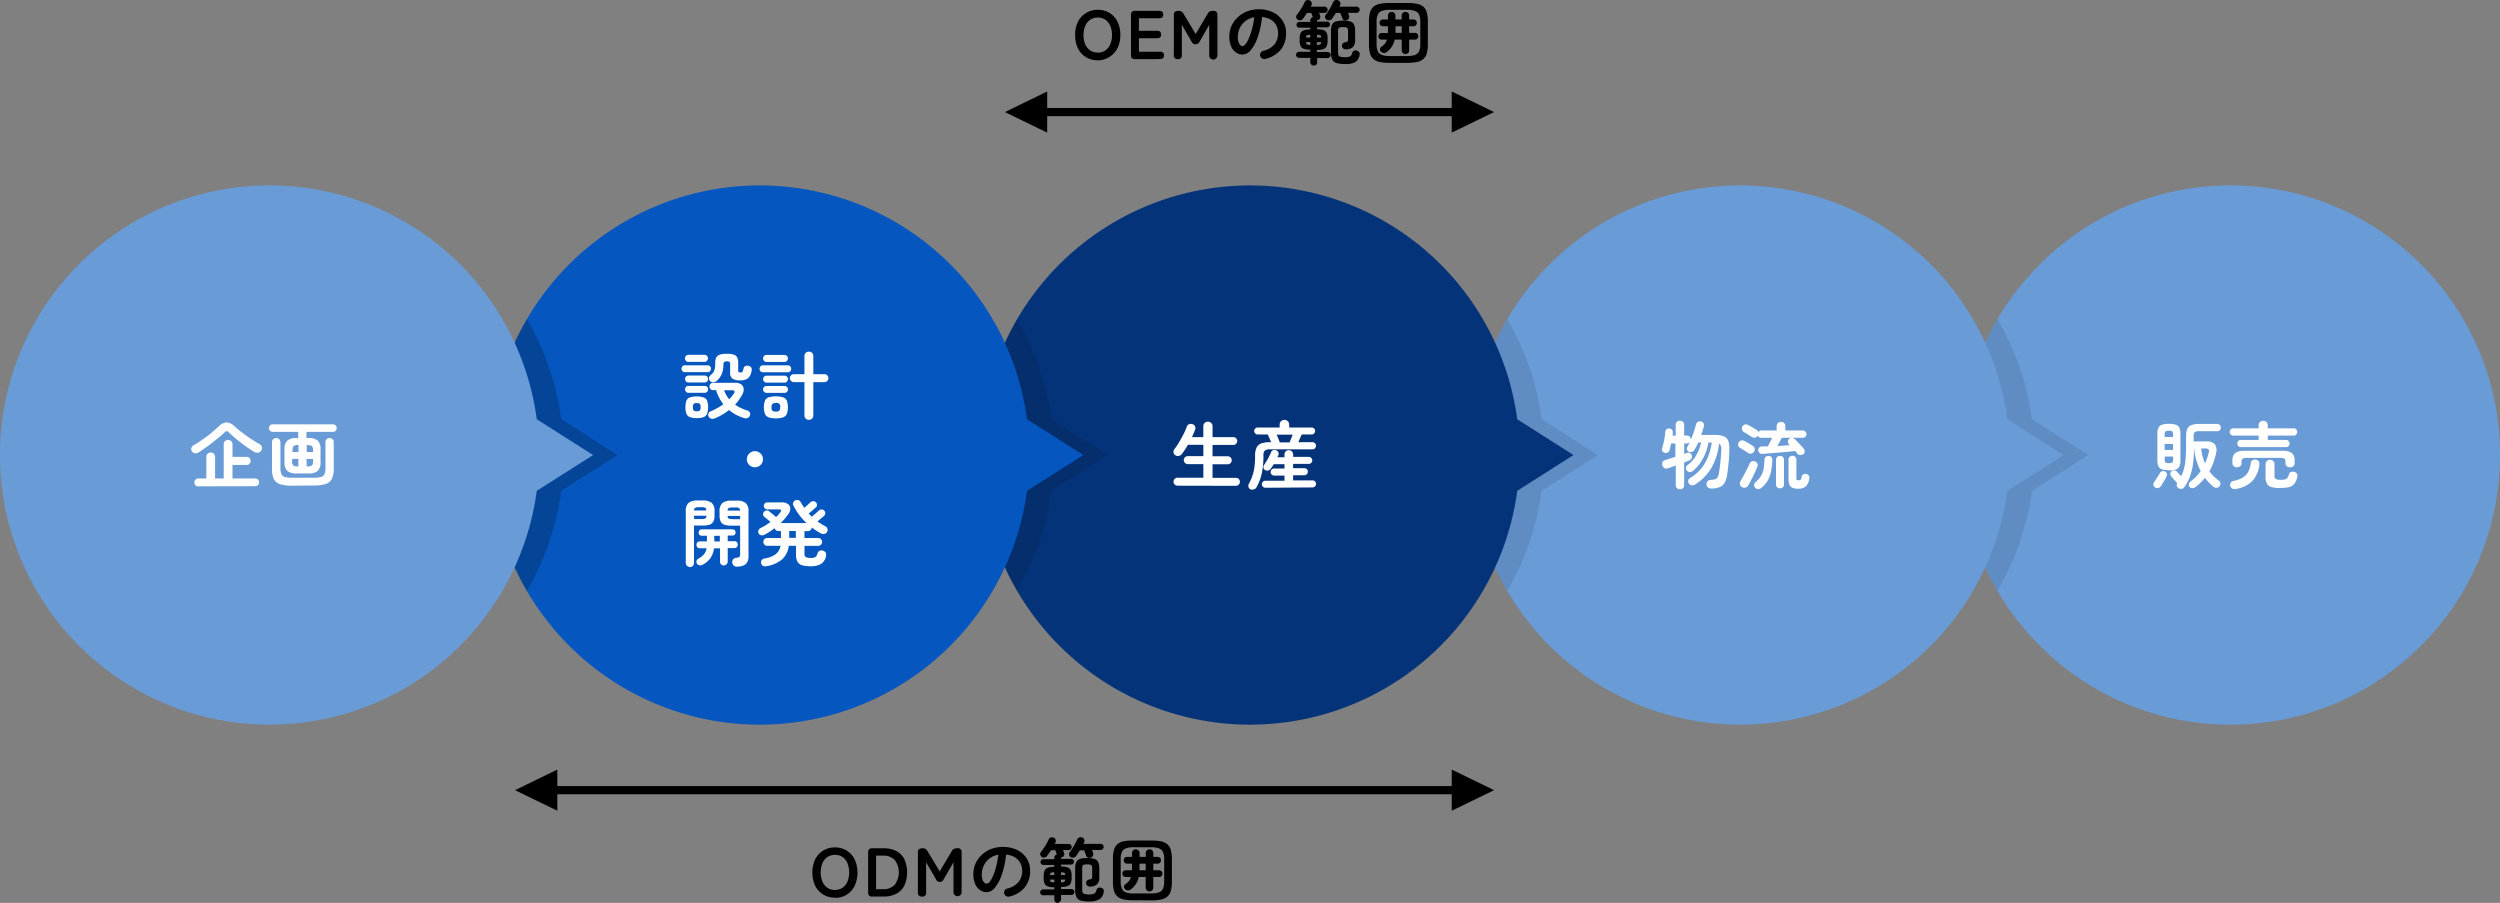 <svg xmlns="http://www.w3.org/2000/svg" viewBox="0 0 580 209.47">
  <rect x="0" y="0" width="580" height="209.47" fill="#808080" stroke="none"/>
  <defs>
    <style>
      .cls-1 {
        isolation: isolate;
      }

      .cls-2 {
        fill: #699bd7;
      }

      .cls-3 {
        opacity: 0.1;
      }

      .cls-3, .cls-7 {
        mix-blend-mode: multiply;
      }

      .cls-4 {
        fill: #fff;
      }

      .cls-5 {
        fill: #053379;
      }

      .cls-6 {
        fill: #0556be;
      }

      .cls-7 {
        opacity: 0.2;
      }

      .cls-8 {
        fill: none;
        stroke: #000;
        stroke-width: 1.9px;
      }
    </style>
  </defs>
  <g class="cls-1">
    <g id="レイヤー_2" data-name="レイヤー 2">
      <g id="文字">
        <circle class="cls-2" cx="517.45" cy="105.57" r="62.55"/>
        <g class="cls-3">
          <path d="M484.47,105.57l-13.07-8.3a62.35,62.35,0,0,0-8-23.21,62.46,62.46,0,0,0,0,63,62.35,62.35,0,0,0,8-23.21Z"/>
        </g>
        <path class="cls-2" d="M478.79,105.57l-13.08-8.3a62.55,62.55,0,1,0,0,16.6Z"/>
        <g class="cls-3">
          <path d="M370.75,105.57l-13.08-8.3a62.17,62.17,0,0,0-8-23.21,62.53,62.53,0,0,0,0,63,62.17,62.17,0,0,0,8-23.21Z"/>
        </g>
        <g>
          <path class="cls-4" d="M500,113.09a.85.85,0,0,1-.27-1.21c.13-.18.29-.4.46-.66l.5-.78c.16-.26.29-.49.4-.68a.77.77,0,0,1,.53-.44.94.94,0,0,1,.66.06.8.8,0,0,1,.35,1.14c-.11.24-.25.5-.4.78s-.32.56-.49.83-.31.49-.43.67a1,1,0,0,1-.6.42A.87.87,0,0,1,500,113.09Zm3.19-4a4.8,4.8,0,0,1-1.64-.22,1.38,1.38,0,0,1-.81-.74,3.58,3.58,0,0,1-.23-1.4V100.7a3.62,3.62,0,0,1,.23-1.42,1.31,1.31,0,0,1,.81-.73,4.8,4.8,0,0,1,1.64-.22,4.72,4.72,0,0,1,1.64.22,1.32,1.32,0,0,1,.8.73,3.45,3.45,0,0,1,.23,1.42v6.07a3.4,3.4,0,0,1-.23,1.4,1.39,1.39,0,0,1-.8.74A4.72,4.72,0,0,1,503.21,109.13Zm-1-7.7h1.95v-.6a1,1,0,0,0-.17-.69,1.34,1.34,0,0,0-.8-.16,1.38,1.38,0,0,0-.8.16,1,1,0,0,0-.18.69Zm0,3h1.95V103h-1.95Zm1,3.06a1.26,1.26,0,0,0,.8-.16,1,1,0,0,0,.17-.69v-.69h-1.95v.69a1,1,0,0,0,.18.69A1.3,1.3,0,0,0,503.21,107.46Zm2.13,5.73a.72.72,0,0,1-.31-.52,1,1,0,0,1,.09-.6c-.22-.22-.45-.48-.72-.78s-.48-.57-.66-.8a.86.86,0,0,1-.19-.66.72.72,0,0,1,.35-.55.87.87,0,0,1,.62-.16.89.89,0,0,1,.58.33c.13.15.27.32.44.5s.35.37.53.54a10.59,10.59,0,0,0,.89-3,30.25,30.25,0,0,0,.23-4v-2.33a4.07,4.07,0,0,1,.28-1.64,1.73,1.73,0,0,1,.94-.88,4.76,4.76,0,0,1,1.78-.27h4.23a.77.77,0,0,1,.61.26.9.9,0,0,1,0,1.18.79.79,0,0,1-.61.24h-4.23a1.5,1.5,0,0,0-1,.23,1.19,1.19,0,0,0-.25.88v1.26h2.86a2.59,2.59,0,0,1,2.07.66,2.55,2.55,0,0,1,.26,2.12,14.44,14.44,0,0,1-1.53,4.17,9.53,9.53,0,0,0,1,1.14,12.14,12.14,0,0,0,1.19,1,.82.82,0,0,1,.36.58,1,1,0,0,1-.17.69.85.85,0,0,1-.66.39.93.93,0,0,1-.75-.22,10.94,10.94,0,0,1-2-2.09,12.25,12.25,0,0,1-2.21,2.16,1.12,1.12,0,0,1-.73.25A.87.87,0,0,1,508,113a.84.84,0,0,1-.19-.67.92.92,0,0,1,.38-.62,11.43,11.43,0,0,0,1.29-1.11,10.17,10.17,0,0,0,1.07-1.29,14.79,14.79,0,0,1-1.51-5.2H509a26.17,26.17,0,0,1-.25,3.68,13.44,13.44,0,0,1-.71,2.86,9.91,9.91,0,0,1-1.32,2.4.84.84,0,0,1-.62.38A1,1,0,0,1,505.34,113.19Zm6.24-5.66a14.52,14.52,0,0,0,.85-2.48,1,1,0,0,0,0-.77,1.1,1.1,0,0,0-.82-.22h-.92A11.87,11.87,0,0,0,511.58,107.53Z"/>
          <path class="cls-4" d="M519.87,103.74a.76.76,0,0,1-.59-.26.83.83,0,0,1-.22-.57.87.87,0,0,1,.22-.6.75.75,0,0,1,.59-.25H524v-1h-5.86a.79.79,0,0,1-.61-.26.85.85,0,0,1,0-1.18.81.81,0,0,1,.61-.24H524v-.68a1,1,0,0,1,.32-.79,1.05,1.05,0,0,1,.74-.28,1.08,1.08,0,0,1,.75.28,1,1,0,0,1,.32.79v.68h6a.79.79,0,0,1,.61.24.9.9,0,0,1,0,1.18.77.77,0,0,1-.61.26h-6v1h4.21a.79.79,0,0,1,.62.25.84.84,0,0,1,.23.6.8.8,0,0,1-.23.57.79.79,0,0,1-.62.26Zm-1.12,9.69a1.35,1.35,0,0,1-.83-.08.83.83,0,0,1-.48-.55,1,1,0,0,1,.07-.78.87.87,0,0,1,.61-.43,6.86,6.86,0,0,0,2.16-.77,3.43,3.43,0,0,0,1.29-1.33,5.7,5.7,0,0,0,.6-2.06.83.83,0,0,1,.38-.64,1.11,1.11,0,0,1,.74-.16,1,1,0,0,1,.71.37.93.93,0,0,1,.18.73,6.66,6.66,0,0,1-1.63,3.85A6.76,6.76,0,0,1,518.75,113.43Zm.24-5a1.14,1.14,0,0,1-.76-.27.9.9,0,0,1-.31-.74v-.52a2.16,2.16,0,0,1,.65-1.79,3.52,3.52,0,0,1,2.19-.52h8.75a3.55,3.55,0,0,1,2.21.52,2.22,2.22,0,0,1,.63,1.79v.52a.92.92,0,0,1-.3.74,1.19,1.19,0,0,1-1.51,0,.9.9,0,0,1-.31-.74v-.27a1,1,0,0,0-.22-.73,1.35,1.35,0,0,0-.82-.19h-8.06a1.5,1.5,0,0,0-.84.18.9.9,0,0,0-.25.74v.27a.92.92,0,0,1-.3.74A1.1,1.1,0,0,1,519,108.4Zm10.12,4.79A7.34,7.34,0,0,1,527,113a1.67,1.67,0,0,1-1.07-.8,3.31,3.31,0,0,1-.32-1.59v-2.89a1,1,0,0,1,.31-.76,1,1,0,0,1,.73-.29,1,1,0,0,1,.74.29,1,1,0,0,1,.29.76v2.64a.83.83,0,0,0,.3.76,2.76,2.76,0,0,0,1.29.19,3.22,3.22,0,0,0,.91-.1,1,1,0,0,0,.52-.38,2.81,2.81,0,0,0,.35-.79.79.79,0,0,1,.55-.57,1.28,1.28,0,0,1,.84.06.88.88,0,0,1,.51.47,1.12,1.12,0,0,1,0,.75,3.71,3.71,0,0,1-.69,1.52,2.35,2.35,0,0,1-1.22.75A7.79,7.79,0,0,1,529.11,113.19Z"/>
        </g>
        <path class="cls-5" d="M365.06,105.57,352,97.27a62.55,62.55,0,1,0,0,16.6Z"/>
        <g class="cls-3">
          <path d="M257,105.57l-13.08-8.3a62,62,0,0,0-8-23.21,62.53,62.53,0,0,0,0,63,62,62,0,0,0,8-23.21Z"/>
        </g>
        <g>
          <path class="cls-4" d="M389.74,113.5a1,1,0,0,1-.68-.26.88.88,0,0,1-.28-.69V108l-1,.36-.76.27a1,1,0,0,1-.81,0,1,1,0,0,1-.52-.62,1.15,1.15,0,0,1,0-.8.93.93,0,0,1,.63-.48l1.09-.34,1.28-.42v-3.08h-1c-.05.26-.1.52-.15.76s-.12.47-.17.69a1,1,0,0,1-.4.61,1,1,0,0,1-.69.12.91.91,0,0,1-.57-.36.7.7,0,0,1-.1-.66c.16-.55.31-1.17.46-1.87a17.26,17.26,0,0,0,.28-2,.8.8,0,0,1,.3-.6,1,1,0,0,1,.65-.17.83.83,0,0,1,.59.28.86.86,0,0,1,.19.66q0,.16,0,.36c0,.12,0,.25-.06.37h.74V98.61a.92.92,0,0,1,1-1,.9.9,0,0,1,.68.26.92.92,0,0,1,.28.71v2.46h.64a.86.86,0,0,1,.65.26.93.93,0,0,1,.24.64v.09c.26-.58.5-1.18.71-1.81s.39-1.22.53-1.78a.85.85,0,0,1,.44-.58,1.08,1.08,0,0,1,.73-.08.79.79,0,0,1,.55.38,1,1,0,0,1,.1.69c-.08.33-.18.66-.28,1l-.35,1.06h3.19a5.51,5.51,0,0,1,2,.29,1.83,1.83,0,0,1,1.05,1,4.36,4.36,0,0,1,.29,1.93q0,1.61-.18,3.21c-.09,1.07-.2,2-.33,2.78a5.47,5.47,0,0,1-.59,1.89,2.36,2.36,0,0,1-1.13,1,5.37,5.37,0,0,1-1.88.33,1.34,1.34,0,0,1-.8-.2.93.93,0,0,1-.38-.7,1,1,0,0,1,.21-.76,1,1,0,0,1,.73-.34,5.18,5.18,0,0,0,1.1-.18.93.93,0,0,0,.53-.44,3.35,3.35,0,0,0,.29-.91c.06-.3.11-.67.17-1.11s.11-.92.17-1.44.11-1,.15-1.55.06-1,.07-1.46a1.48,1.48,0,0,0-.51-1.35,14.23,14.23,0,0,1-1.83,5.73,11.64,11.64,0,0,1-3.74,3.78,1.16,1.16,0,0,1-.81.18.88.88,0,0,1-.66-.44.9.9,0,0,1,.34-1.27q4.15-2.46,5-8.21h-.78a11.8,11.8,0,0,1-1.27,3.72,10,10,0,0,1-2.37,2.92,1,1,0,0,1-.72.22,1,1,0,0,1-.66-.35.86.86,0,0,1-.19-.67.89.89,0,0,1,.34-.59,7.24,7.24,0,0,0,2.06-2.33,10.24,10.24,0,0,0,1.12-2.92h-.68q-.19.47-.42.9c-.15.28-.3.55-.46.81a1,1,0,0,1-.56.45.9.9,0,0,1-.72,0,.86.86,0,0,1-.43-.52.75.75,0,0,1,.08-.65l.27-.49a3.58,3.58,0,0,0,.25-.52.83.83,0,0,1-.27.17.74.74,0,0,1-.34.07h-.64v2.42l.61-.22a.83.83,0,0,1,1.12.49,1,1,0,0,1,0,.69.9.9,0,0,1-.51.52l-.55.23-.69.28v5.27a.88.88,0,0,1-.28.69A.94.94,0,0,1,389.74,113.5Z"/>
          <path class="cls-4" d="M405.54,105.08l-.55-.36c-.23-.16-.48-.31-.72-.46l-.59-.35a.81.81,0,0,1-.4-.56.9.9,0,0,1,.1-.7.86.86,0,0,1,.57-.45,1.08,1.08,0,0,1,.74.09l.64.35.74.44c.25.14.44.27.59.37a.93.93,0,0,1,.42.62,1,1,0,0,1-.17.76,1,1,0,0,1-.62.41A.94.94,0,0,1,405.54,105.08ZM404.13,113a.87.87,0,0,1-.48-.66,1.21,1.21,0,0,1,.17-.78c.23-.37.47-.79.73-1.27s.51-1,.76-1.45.44-.93.6-1.31a.88.88,0,0,1,.5-.48,1,1,0,0,1,.74,0,.9.9,0,0,1,.53,1.28c-.15.39-.35.86-.6,1.39s-.5,1.06-.77,1.57-.5,1-.7,1.32a1.06,1.06,0,0,1-.64.51A1,1,0,0,1,404.13,113Zm14.14-7.63a.91.91,0,0,1-.68.2.84.84,0,0,1-.63-.34l-.22-.29-.25-.3-1.73.17-2.12.19-2.09.17-1.63.13a1,1,0,0,1-.72-.22.87.87,0,0,1-.28-.65.74.74,0,0,1,.23-.6,1,1,0,0,1,.67-.26c.18,0,.38,0,.61,0l.73,0c.13-.29.28-.63.48-1s.36-.73.51-1h-2.57a.81.81,0,0,1-.48-.15.87.87,0,0,1-.32-.39l0,.1a1,1,0,0,1-.63.4,1,1,0,0,1-.75-.15q-.18-.14-.54-.36l-.72-.46-.59-.35a.85.85,0,0,1-.41-.56,1,1,0,0,1,.09-.7.92.92,0,0,1,.58-.46,1,1,0,0,1,.73.09l.64.35c.25.14.5.28.74.43l.59.37a1.05,1.05,0,0,1,.41.53.8.8,0,0,1,.71-.39h3.55v-1a1,1,0,0,1,.29-.73,1,1,0,0,1,.72-.27,1,1,0,0,1,.71.27,1,1,0,0,1,.29.73v1h4.06a.83.83,0,0,1,.6.26.79.79,0,0,1,.25.59.79.79,0,0,1-.25.6.82.82,0,0,1-.6.25h-4.88c-.11.25-.27.55-.46.91l-.57,1,1.51-.1,1.38-.11-.11-.1-.08-.1a.85.85,0,0,1,0-1.22.93.93,0,0,1,.66-.26,1,1,0,0,1,.68.27c.2.2.44.43.7.7s.52.55.77.83a8.16,8.16,0,0,1,.62.72.94.94,0,0,1-.17,1.36Zm-9.64,7.83a1.07,1.07,0,0,1-.74.28.89.89,0,0,1-.7-.33.86.86,0,0,1-.23-.67.83.83,0,0,1,.31-.62,5.63,5.63,0,0,0,1.28-1.44,5.13,5.13,0,0,0,.61-1.67,14,14,0,0,0,.19-2.09.88.88,0,0,1,.28-.66,1,1,0,0,1,.65-.24.92.92,0,0,1,.66.25.88.88,0,0,1,.24.68,15.68,15.68,0,0,1-.29,2.66,7.09,7.09,0,0,1-.77,2.13A6.13,6.13,0,0,1,408.63,113.17Zm4.34.11a1,1,0,0,1-.66-.25.87.87,0,0,1-.28-.67v-5.71a.85.85,0,0,1,.28-.67,1,1,0,0,1,.66-.25.88.88,0,0,1,.65.25.84.84,0,0,1,.26.67v5.71a.85.85,0,0,1-.26.67A.92.92,0,0,1,413,113.28Zm4.35.08a4.06,4.06,0,0,1-1.38-.19,1.28,1.28,0,0,1-.76-.68,3.4,3.4,0,0,1-.24-1.42v-4.46a.87.87,0,0,1,.26-.66.93.93,0,0,1,.64-.24.92.92,0,0,1,.65.24.84.84,0,0,1,.27.66v4.27c0,.22,0,.35.13.42a.8.8,0,0,0,.45.09.52.52,0,0,0,.44-.17,2.1,2.1,0,0,0,.22-.7.72.72,0,0,1,.4-.52.87.87,0,0,1,.65-.07.92.92,0,0,1,.55.32.8.8,0,0,1,.15.65,3.07,3.07,0,0,1-.77,1.89A2.29,2.29,0,0,1,417.32,113.36Z"/>
        </g>
        <g>
          <path class="cls-4" d="M273.18,112.68a.88.88,0,0,1-.65-.28.91.91,0,0,1-.27-.65.9.9,0,0,1,.27-.66.94.94,0,0,1,.65-.26h6v-3.15h-3.61a.91.91,0,0,1-.65-.27.92.92,0,0,1,0-1.32.94.94,0,0,1,.65-.26h3.61V103.2h-3.59c-.22.38-.44.75-.68,1.11s-.47.68-.7,1a1.27,1.27,0,0,1-.71.46,1,1,0,0,1-.83-.16.84.84,0,0,1-.41-.63.91.91,0,0,1,.17-.73,15.48,15.48,0,0,0,1.06-1.56q.56-.92,1.05-1.89a15.82,15.82,0,0,0,.78-1.77,1,1,0,0,1,.55-.62,1.25,1.25,0,0,1,.81,0,.91.91,0,0,1,.57.5,1,1,0,0,1,0,.81c-.21.55-.45,1.11-.72,1.69h2.64v-2.5a1,1,0,0,1,.31-.78,1,1,0,0,1,.76-.29,1.06,1.06,0,0,1,.76.29,1,1,0,0,1,.31.78v2.5h4.81a.85.85,0,0,1,.65.26.89.89,0,0,1,0,1.28.83.83,0,0,1-.65.28h-4.81v2.63h3.52a.93.93,0,0,1,.66.26.93.93,0,0,1-.66,1.59h-3.52v3.15h5.42a.89.89,0,0,1,.92.92.94.94,0,0,1-.26.65.87.87,0,0,1-.66.28Z"/>
          <path class="cls-4" d="M290.08,113.51a.86.86,0,0,1-.44-.56,1,1,0,0,1,.08-.69,11.41,11.41,0,0,0,.85-1.91,10.58,10.58,0,0,0,.47-2.08,22,22,0,0,0,.14-2.59,4.13,4.13,0,0,1,.33-1.8,1.91,1.91,0,0,1,1.08-1,6,6,0,0,1,2.06-.29h.26c-.13-.29-.27-.62-.43-1l-.36-.79h-2.34a.76.76,0,0,1-.56-.24.78.78,0,0,1-.24-.58.75.75,0,0,1,.24-.57.79.79,0,0,1,.56-.23h5.1v-.66a1.06,1.06,0,0,1,.32-.8,1.15,1.15,0,0,1,1.57,0,1.06,1.06,0,0,1,.32.8v.66h5.2a.82.82,0,0,1,.58.23.75.75,0,0,1,.24.57.82.82,0,0,1-.82.82H302l-.36.79c-.16.35-.3.68-.42,1h3.28a.8.8,0,0,1,.58.24.82.82,0,0,1,.23.58.86.86,0,0,1-.23.59.8.8,0,0,1-.58.24h-9.83a2,2,0,0,0-1.21.28,1.41,1.41,0,0,0-.34,1.12,20,20,0,0,1-.37,4.09,11.58,11.58,0,0,1-1.26,3.35.9.9,0,0,1-.61.45A1,1,0,0,1,290.08,113.51Zm3.48-.35a.82.82,0,0,1-.57-1.4.85.85,0,0,1,.57-.23H298v-1.19H295.6a.82.82,0,0,1-.57-.25.81.81,0,0,1,0-1.15.81.81,0,0,1,.57-.24H298v-1h-2.49l-.37.58c-.12.18-.23.34-.33.47a1,1,0,0,1-.62.41.91.91,0,0,1-.72-.13.72.72,0,0,1-.36-.57.91.91,0,0,1,.19-.66,9.43,9.43,0,0,0,.57-.87c.21-.35.4-.7.58-1.06s.32-.67.43-.94a.79.79,0,0,1,.49-.49,1,1,0,0,1,1.21.49.89.89,0,0,1,0,.68l-.11.23-.11.24H298v-.62a1,1,0,0,1,.29-.74,1,1,0,0,1,.72-.27,1,1,0,0,1,1,1V106h3.62a.82.82,0,0,1,.82.82.76.76,0,0,1-.24.56.78.78,0,0,1-.58.24H300v1h2.6a.81.81,0,0,1,.58,1.39.79.79,0,0,1-.58.25H300v1.19h4.51a.83.83,0,0,1,.58.23.83.83,0,0,1,0,1.15.77.77,0,0,1-.58.25Zm3.35-10.53h2.28c.07-.18.17-.44.31-.78s.28-.67.4-1h-3.7c.12.31.26.64.41,1S296.86,102.45,296.91,102.63Z"/>
        </g>
        <path class="cls-6" d="M251.33,105.57l-13.07-8.3a62.55,62.55,0,1,0,0,16.6Z"/>
        <g class="cls-7">
          <path d="M143.29,105.57l-13.07-8.3a62.17,62.17,0,0,0-8-23.21,62.53,62.53,0,0,0,0,63,62.17,62.17,0,0,0,8-23.21Z"/>
        </g>
        <g>
          <path class="cls-4" d="M158.91,86.34a.74.74,0,0,1-.58-.23.81.81,0,0,1-.21-.56.84.84,0,0,1,.21-.57.74.74,0,0,1,.58-.23h5.25a.75.75,0,0,1,.57.23.84.84,0,0,1,.21.57.81.81,0,0,1-.21.56.75.75,0,0,1-.57.23Zm.81,2.39a.75.75,0,0,1-.58-.23.9.9,0,0,1,0-1.13.73.73,0,0,1,.58-.24h3.76a.73.73,0,0,1,.58.24.84.84,0,0,1,0,1.13.75.75,0,0,1-.58.23Zm0,2.4a.73.73,0,0,1-.58-.24.85.85,0,0,1-.2-.56.87.87,0,0,1,.2-.56.73.73,0,0,1,.58-.24h3.76a.73.73,0,0,1,.58.24.79.79,0,0,1,.22.56.78.78,0,0,1-.22.56.73.73,0,0,1-.58.24Zm0-7.17a.75.75,0,0,1-.59-.25.89.89,0,0,1,0-1.15.75.75,0,0,1,.59-.24h3.7a.75.75,0,0,1,.6.24.86.86,0,0,1,0,1.15.76.76,0,0,1-.6.25ZM161.64,97a4.31,4.31,0,0,1-1.6-.24,1.38,1.38,0,0,1-.8-.79,5.17,5.17,0,0,1,0-3,1.38,1.38,0,0,1,.8-.77,5.72,5.72,0,0,1,3.21,0,1.43,1.43,0,0,1,.81.77,5.17,5.17,0,0,1,0,3,1.43,1.43,0,0,1-.81.79A4.3,4.3,0,0,1,161.64,97Zm0-1.6a1,1,0,0,0,.73-.18,1.18,1.18,0,0,0,.17-.77,1.13,1.13,0,0,0-.17-.74c-.11-.13-.35-.19-.73-.19a1,1,0,0,0-.72.19,1.21,1.21,0,0,0-.16.74,1.25,1.25,0,0,0,.16.77A1,1,0,0,0,161.64,95.41Zm4.05,1.7a1,1,0,0,1-.79,0,.89.89,0,0,1-.52-.52.87.87,0,0,1,0-.69.92.92,0,0,1,.55-.5,13.9,13.9,0,0,0,2.89-1.61,10,10,0,0,1-1.69-3.27h-.69a.79.79,0,0,1-.61-.25.88.88,0,0,1,0-1.19.8.8,0,0,1,.61-.26h5.16a2.2,2.2,0,0,1,1.36.37,1.42,1.42,0,0,1,.57,1,2.13,2.13,0,0,1-.28,1.27,11.67,11.67,0,0,1-1.7,2.43,8.25,8.25,0,0,0,1.29.76,10.68,10.68,0,0,0,1.47.57,1,1,0,0,1,.62.45.8.8,0,0,1,.06.71,1,1,0,0,1-.53.61,1.25,1.25,0,0,1-.88,0,11.05,11.05,0,0,1-1.88-.79,9.71,9.71,0,0,1-1.56-1.06A13.23,13.23,0,0,1,165.69,97.11Zm.51-8.67a1.2,1.2,0,0,1-.75.26,1,1,0,0,1-.71-.29.9.9,0,0,1-.26-.67.85.85,0,0,1,.32-.64,3.28,3.28,0,0,0,.69-.72,2.39,2.39,0,0,0,.35-.88,6.81,6.81,0,0,0,.1-1.32,2.68,2.68,0,0,1,.24-1.24,1.35,1.35,0,0,1,.82-.66,5.23,5.23,0,0,1,1.61-.19,5.35,5.35,0,0,1,1.62.19,1.31,1.31,0,0,1,.8.66,2.71,2.71,0,0,1,.23,1.25V86a.36.36,0,0,0,.13.32.8.8,0,0,0,.44.09.47.47,0,0,0,.44-.18,3.78,3.78,0,0,0,.24-.76.69.69,0,0,1,.42-.54,1.14,1.14,0,0,1,.73-.07,1,1,0,0,1,.6.37.93.93,0,0,1,.12.72,2.91,2.91,0,0,1-.82,1.79,2.72,2.72,0,0,1-1.8.5,3.24,3.24,0,0,1-1.83-.38,1.66,1.66,0,0,1-.54-1.45V84.55a.81.81,0,0,0-.14-.58,1,1,0,0,0-.62-.13A1,1,0,0,0,168,84a.85.85,0,0,0-.17.58,5.58,5.58,0,0,1-.44,2.3A4.22,4.22,0,0,1,166.2,88.44Zm3,4.19c.21-.22.4-.44.58-.67a6.12,6.12,0,0,0,.49-.68c.31-.48.16-.73-.45-.73H168A6.91,6.91,0,0,0,169.17,92.63Z"/>
          <path class="cls-4" d="M177,86.37a.76.76,0,0,1-.56-.24.78.78,0,0,1-.22-.56.81.81,0,0,1,.22-.58.76.76,0,0,1,.56-.24h5.78a.74.74,0,0,1,.55.24.82.82,0,0,1,.23.58.79.79,0,0,1-.23.56.74.74,0,0,1-.55.24Zm.83,2.4a.75.75,0,0,1-.56-.25.81.81,0,0,1,.56-1.37h4.2a.74.74,0,0,1,.55.24.81.81,0,0,1,0,1.13.71.71,0,0,1-.55.25Zm0,2.38a.82.82,0,0,1-.8-.8.75.75,0,0,1,.24-.57.8.8,0,0,1,.56-.23h4.2a.76.76,0,0,1,.55.23.78.78,0,0,1,.23.57.8.8,0,0,1-.23.56.74.74,0,0,1-.55.24Zm0-7.18a.76.76,0,0,1-.56-.24.81.81,0,0,1-.24-.57.78.78,0,0,1,.24-.58.76.76,0,0,1,.56-.24h4.16a.75.75,0,0,1,.57.24.82.82,0,0,1,.23.58.85.85,0,0,1-.23.57.75.75,0,0,1-.57.24ZM180,97.06a4.73,4.73,0,0,1-1.67-.24,1.45,1.45,0,0,1-.86-.8,4.63,4.63,0,0,1,0-3.06,1.45,1.45,0,0,1,.86-.78,6.21,6.21,0,0,1,3.35,0,1.46,1.46,0,0,1,.87.78,4.81,4.81,0,0,1,0,3.06,1.47,1.47,0,0,1-.87.8A4.75,4.75,0,0,1,180,97.06Zm0-1.58a1.15,1.15,0,0,0,.79-.19,1.13,1.13,0,0,0,.19-.79.79.79,0,0,0-1-1,1.13,1.13,0,0,0-.78.2,1.08,1.08,0,0,0-.21.79,1.07,1.07,0,0,0,.21.79A1.13,1.13,0,0,0,180,95.48Zm7.65,1.92a1,1,0,0,1-.72-.28,1,1,0,0,1-.3-.75V88.65h-2.47a.87.87,0,0,1-.64-.27.91.91,0,0,1-.27-.65.86.86,0,0,1,.27-.65.87.87,0,0,1,.64-.27h2.47v-4.2a1,1,0,0,1,.3-.75,1,1,0,0,1,.72-.28,1,1,0,0,1,.74.28,1,1,0,0,1,.3.75v4.2h2.58a.92.92,0,0,1,.92.92.91.91,0,0,1-.27.65.86.86,0,0,1-.65.27h-2.58v7.72a1,1,0,0,1-.3.75A1,1,0,0,1,187.63,97.4Z"/>
          <path class="cls-4" d="M175.14,108.41a1.87,1.87,0,1,1,0-3.74,1.87,1.87,0,1,1,0,3.74Z"/>
          <path class="cls-4" d="M160.05,131.54a.94.94,0,0,1-.67-.27,1,1,0,0,1-.28-.7v-11.9a2.55,2.55,0,0,1,.64-2,3.22,3.22,0,0,1,2.12-.56H163a3.22,3.22,0,0,1,2.13.56,2.51,2.51,0,0,1,.64,2v.88a3.08,3.08,0,0,1-.28,1.46,1.55,1.55,0,0,1-.88.72,5.41,5.41,0,0,1-1.61.2h-2v8.64a.94.94,0,0,1-1,1Zm1-11.12h1.77a1.65,1.65,0,0,0,.83-.15.74.74,0,0,0,.26-.62H161Zm0-2h2.82a.78.78,0,0,0-.25-.61,1.71,1.71,0,0,0-.82-.14h-.68a1.75,1.75,0,0,0-.81.14A.75.75,0,0,0,161,118.4Zm6.9,12.78a.88.88,0,0,1-.63-.24.81.81,0,0,1-.27-.64v-3.11h-1.39a5.27,5.27,0,0,1-.84,2.27,5.08,5.08,0,0,1-1.88,1.57,1.05,1.05,0,0,1-.72.08.82.82,0,0,1-.56-.42.81.81,0,0,1-.06-.61.88.88,0,0,1,.42-.5,4.22,4.22,0,0,0,1.3-1,2.94,2.94,0,0,0,.6-1.4h-1.54a.78.78,0,0,1-.59-.23.81.81,0,0,1-.21-.56.84.84,0,0,1,.21-.57.78.78,0,0,1,.59-.23H164v-1.32h-1.19a.7.7,0,0,1-.54-.21.76.76,0,0,1-.19-.52.77.77,0,0,1,.19-.53.67.67,0,0,1,.54-.22h7.12a.68.68,0,0,1,.55.22.79.79,0,0,1,0,1,.71.71,0,0,1-.55.21h-1.1v1.32h1.56a.75.75,0,0,1,.58.23.88.88,0,0,1,.2.57.85.85,0,0,1-.2.56.75.75,0,0,1-.58.23h-1.56v3.11a.81.81,0,0,1-.27.64A.88.88,0,0,1,167.94,131.18Zm-2.21-5.58H167v-1.32h-1.31Zm5.24,5.84a1,1,0,0,1-.77-.27,1,1,0,0,1-.32-.7.92.92,0,0,1,.2-.72,1,1,0,0,1,.68-.35,1.46,1.46,0,0,0,.8-.26,1.09,1.09,0,0,0,.14-.65v-6.56h-2a5.38,5.38,0,0,1-1.6-.2,1.51,1.51,0,0,1-.89-.72,3.08,3.08,0,0,1-.28-1.46v-.86a2.54,2.54,0,0,1,.64-2,3.26,3.26,0,0,1,2.13-.56h1.19a3.19,3.19,0,0,1,2.11.56,2.54,2.54,0,0,1,.64,2V129a2.48,2.48,0,0,1-.62,1.87A3,3,0,0,1,171,131.44Zm-2.18-13h2.91a.77.77,0,0,0-.27-.6,1.74,1.74,0,0,0-.82-.13h-.73a1.82,1.82,0,0,0-.82.13A.74.74,0,0,0,168.79,118.4Zm1.09,2h1.82v-.77h-2.91c0,.32.11.53.27.62A1.58,1.58,0,0,0,169.88,120.42Z"/>
          <path class="cls-4" d="M177.88,131.35a1.28,1.28,0,0,1-.83-.06.93.93,0,0,1-.35-1.32,1,1,0,0,1,.67-.4,5.79,5.79,0,0,0,2.59-1,3.23,3.23,0,0,0,1.13-1.94H178a.87.87,0,0,1-.64-.27.86.86,0,0,1-.26-.63.93.93,0,0,1,.26-.66.9.9,0,0,1,.64-.26h3.18v-1.6h-.58a.91.91,0,0,1-.57-.19,1.07,1.07,0,0,1-.33-.49,13.69,13.69,0,0,1-1.16.84,12.81,12.81,0,0,1-1.22.71,1.12,1.12,0,0,1-.76.09.81.81,0,0,1-.58-.47.8.8,0,0,1,0-.69,1,1,0,0,1,.52-.53,13.1,13.1,0,0,0,2.23-1.38c-.21-.19-.45-.41-.74-.65s-.51-.43-.67-.55a.69.69,0,0,1-.28-.57.82.82,0,0,1,.23-.61.9.9,0,0,1,.58-.29.8.8,0,0,1,.62.21l.46.37.61.5.51.45a8,8,0,0,0,1-1.14c.31-.43.19-.64-.34-.64H178a.75.75,0,0,1-.56-.25.78.78,0,0,1-.24-.57.8.8,0,0,1,.8-.81h3.27a2.54,2.54,0,0,1,1.53.38,1.29,1.29,0,0,1,.56,1,2.18,2.18,0,0,1-.46,1.33,13.38,13.38,0,0,1-1.79,2.09h6a14.83,14.83,0,0,1-3.07-4.11.82.82,0,0,1,0-.65.9.9,0,0,1,.43-.49,1.11,1.11,0,0,1,.7-.08.77.77,0,0,1,.54.4l.42.71.45.68q.25-.19.54-.45l.54-.49.38-.35a.91.91,0,0,1,.62-.24.83.83,0,0,1,.62.24.79.79,0,0,1,.26.6.71.71,0,0,1-.26.59l-.45.4-.63.55-.59.48.37.37.35.38.57-.49c.22-.18.43-.37.63-.55s.36-.32.45-.41a.85.85,0,0,1,.61-.24.78.78,0,0,1,.61.24.79.79,0,0,1,.26.6.72.72,0,0,1-.24.59c-.09.09-.23.22-.42.38l-.59.49-.56.48a17.58,17.58,0,0,0,1.86,1.14.77.77,0,0,1,.46.56.93.93,0,0,1-.09.73.94.94,0,0,1-.65.46,1.16,1.16,0,0,1-.81-.14,15.21,15.21,0,0,1-2.08-1.36.9.9,0,0,1-.29.6.89.89,0,0,1-.64.25h-.77v1.6h3.17a.89.89,0,0,1,.91.92.82.82,0,0,1-.26.63.86.86,0,0,1-.65.27h-3.17v1.8a.91.91,0,0,0,.3.8,2.45,2.45,0,0,0,1.2.2,1.75,1.75,0,0,0,1.06-.23,1.48,1.48,0,0,0,.47-.82,1,1,0,0,1,.49-.62,1,1,0,0,1,.79,0,1,1,0,0,1,.62.45,1.15,1.15,0,0,1,.07.74,2.69,2.69,0,0,1-1.17,1.87,4.52,4.52,0,0,1-2.35.54,7.09,7.09,0,0,1-2-.22,1.78,1.78,0,0,1-1.09-.82,3.29,3.29,0,0,1-.35-1.7v-2H183a5.08,5.08,0,0,1-1.49,3.09A7.39,7.39,0,0,1,177.88,131.35Zm5.22-6.56h1.53v-1.6H183.1Z"/>
        </g>
        <g>
          <path d="M254.69,14a5.13,5.13,0,0,1-2.71-.72,4.93,4.93,0,0,1-1.87-2,6.7,6.7,0,0,1-.67-3.09A6.73,6.73,0,0,1,250.11,5,5,5,0,0,1,252,3a5,5,0,0,1,2.71-.73A4.95,4.95,0,0,1,259.24,5a6.73,6.73,0,0,1,.68,3.11,6.7,6.7,0,0,1-.68,3.09,5,5,0,0,1-1.86,2A5,5,0,0,1,254.69,14Zm0-1.79a3,3,0,0,0,1.74-.5,3.37,3.37,0,0,0,1.15-1.43,5.22,5.22,0,0,0,.4-2.13,5.29,5.29,0,0,0-.4-2.15,3.37,3.37,0,0,0-1.15-1.43,3,3,0,0,0-1.74-.5,3.15,3.15,0,0,0-1.75.5A3.32,3.32,0,0,0,251.78,6a5.29,5.29,0,0,0-.4,2.15,5.22,5.22,0,0,0,.4,2.13,3.32,3.32,0,0,0,1.16,1.43A3.15,3.15,0,0,0,254.69,12.18Z"/>
          <path d="M263.33,13.72a.84.84,0,0,1-.94-1V3.46a.83.83,0,0,1,.94-.94h5.6c.63,0,.94.29.94.86s-.31.85-.94.85h-4.7V7.14h4.2c.63,0,.95.29.95.87s-.32.86-.95.86h-4.2V12h4.88c.63,0,.94.28.94.84s-.31.87-.94.87Z"/>
          <path d="M273.26,13.72a.83.83,0,0,1-.93-1V3.46a.87.87,0,0,1,.28-.74,1.38,1.38,0,0,1,.83-.2,1.23,1.23,0,0,1,1.12.64l2.83,4.73,2.8-4.72a1.13,1.13,0,0,1,.52-.52,1.92,1.92,0,0,1,.78-.13.83.83,0,0,1,.94.94v9.31a.95.95,0,1,1-1.89,0v-7l-2.25,3.91a1,1,0,0,1-1.83,0l-2.27-3.91v7A.83.83,0,0,1,273.26,13.72Z"/>
          <path d="M293.56,13.67a1,1,0,0,1-1.2-.7.94.94,0,0,1,.12-.73.88.88,0,0,1,.59-.44,4.77,4.77,0,0,0,2.61-1.51,4.05,4.05,0,0,0,.84-2.64,3.69,3.69,0,0,0-.44-1.8,3.47,3.47,0,0,0-1.28-1.3,4.71,4.71,0,0,0-2-.61,21.31,21.31,0,0,1-1,4.65,9.21,9.21,0,0,1-1.6,3,2.6,2.6,0,0,1-1.93,1.07,2.65,2.65,0,0,1-1.55-.5,3.28,3.28,0,0,1-1.11-1.42,5.55,5.55,0,0,1-.41-2.23,6.24,6.24,0,0,1,.5-2.48,6.1,6.1,0,0,1,1.44-2,6.54,6.54,0,0,1,2.18-1.38,7.49,7.49,0,0,1,2.76-.5,7.28,7.28,0,0,1,3.24.7,5.48,5.48,0,0,1,2.23,1.94,5.07,5.07,0,0,1,.82,2.88,6,6,0,0,1-1.24,3.87A6.59,6.59,0,0,1,293.56,13.67Zm-5.21-3c.19,0,.41-.16.66-.49a6.07,6.07,0,0,0,.76-1.38,15.88,15.88,0,0,0,.71-2.12A19.7,19.7,0,0,0,291,4a4.64,4.64,0,0,0-2.1.92,4.4,4.4,0,0,0-1.28,1.61,4.8,4.8,0,0,0-.45,2,3.16,3.16,0,0,0,.35,1.65A1,1,0,0,0,288.35,10.71Z"/>
          <path d="M304.76,15.19a.76.76,0,0,1-.54-.21.72.72,0,0,1-.22-.56v-1h-2.61a.64.64,0,0,1-.49-.2.68.68,0,0,1,0-1,.68.68,0,0,1,.49-.2H304v-.49a4.61,4.61,0,0,1-1.52-.2,1.25,1.25,0,0,1-.75-.65,3.23,3.23,0,0,1-.21-1.3V9a3.26,3.26,0,0,1,.21-1.3,1.29,1.29,0,0,1,.75-.66,4.61,4.61,0,0,1,1.52-.2V6.42h-2.56a.6.6,0,0,1-.47-.2.64.64,0,0,1-.19-.47.6.6,0,0,1,.19-.46.63.63,0,0,1,.47-.2H304V4.76a.75.75,0,0,1,.16-.5.7.7,0,0,1,.41-.25c-.05-.15-.11-.32-.17-.51s-.13-.35-.18-.5h-1c-.34.52-.64,1-.89,1.29a1,1,0,0,1-.59.4.91.91,0,0,1-.68-.12.82.82,0,0,1-.33-.52.65.65,0,0,1,.12-.59,9.15,9.15,0,0,0,.64-.86c.24-.36.47-.74.69-1.12a7.88,7.88,0,0,0,.51-1,.72.72,0,0,1,.51-.44,1,1,0,0,1,.65.06.68.68,0,0,1,.42.45.84.84,0,0,1,0,.64,2.47,2.47,0,0,1-.19.36h3.23a.69.69,0,0,1,.5.21.73.73,0,0,1,.2.51.7.7,0,0,1-.2.5.69.69,0,0,1-.5.21H306a5.39,5.39,0,0,1,.26.61.81.81,0,0,1-.48,1.07l-.12,0-.11,0v.35h2.34a.65.65,0,0,1,.47.2.61.61,0,0,1,.2.46.65.65,0,0,1-.2.47.61.61,0,0,1-.47.2h-2.34v.45a4.56,4.56,0,0,1,1.5.2,1.27,1.27,0,0,1,.75.66A3.24,3.24,0,0,1,308,9v.43a3.19,3.19,0,0,1-.22,1.29,1.23,1.23,0,0,1-.75.66,4.56,4.56,0,0,1-1.5.2v.49H308a.7.7,0,0,1,.49.2.68.68,0,0,1,0,1,.66.66,0,0,1-.49.2h-2.42v1a.72.72,0,0,1-.22.56A.77.77,0,0,1,304.76,15.19ZM303,8.71h1V8.09a2,2,0,0,0-.79.1C303.08,8.26,303,8.43,303,8.71Zm1,1.7V9.77h-1c0,.27.09.45.22.52A1.7,1.7,0,0,0,304,10.41Zm1.53-1.7h1c0-.28-.09-.45-.22-.52a1.87,1.87,0,0,0-.76-.1Zm0,1.7a1.63,1.63,0,0,0,.77-.12.61.61,0,0,0,.21-.52h-1Zm7-5.73a1.07,1.07,0,0,1-.66,0,.67.67,0,0,1-.45-.43c0-.15-.11-.34-.2-.59S311,3.2,310.92,3h-1c-.31.51-.59.94-.85,1.29a1.06,1.06,0,0,1-.6.4.94.94,0,0,1-.69-.12.82.82,0,0,1-.36-.52.66.66,0,0,1,.13-.59,8.75,8.75,0,0,0,.6-.86c.22-.35.43-.72.64-1.09a9.88,9.88,0,0,0,.49-1,.92.92,0,0,1,.51-.48.83.83,0,0,1,.69.05,1,1,0,0,1,.45.46.73.73,0,0,1,0,.61c-.05.11-.11.24-.2.4h4a.67.67,0,0,1,.5.21.69.69,0,0,1,.21.51.67.67,0,0,1-.21.5.67.67,0,0,1-.5.21h-2l.14.33a1.61,1.61,0,0,1,.1.28.88.88,0,0,1,0,.64A.81.81,0,0,1,312.48,4.68ZM312,14.85a6.57,6.57,0,0,1-1.92-.22,1.57,1.57,0,0,1-1-.81,3.84,3.84,0,0,1-.29-1.65V7.25a3.8,3.8,0,0,1,.24-1.51,1.38,1.38,0,0,1,.86-.75,6.76,6.76,0,0,1,3.42,0,1.38,1.38,0,0,1,.84.76,3.86,3.86,0,0,1,.24,1.52V9.32a2.17,2.17,0,0,1-.51,1.59,2.4,2.4,0,0,1-1.65.54.86.86,0,0,1-.6-.2.8.8,0,0,1-.29-.57.88.88,0,0,1,.17-.59.8.8,0,0,1,.53-.29,1.09,1.09,0,0,0,.57-.17.65.65,0,0,0,.14-.49V7.27a1.85,1.85,0,0,0-.08-.62.45.45,0,0,0-.32-.28,2.77,2.77,0,0,0-.76-.08,2.82,2.82,0,0,0-.76.08.42.42,0,0,0-.32.27,1.6,1.6,0,0,0-.08.61v4.92a1.54,1.54,0,0,0,.12.67.66.66,0,0,0,.46.33,3.65,3.65,0,0,0,1,.1,2.43,2.43,0,0,0,1.24-.22,1.18,1.18,0,0,0,.47-.77.7.7,0,0,1,.42-.51.87.87,0,0,1,.69,0,.79.79,0,0,1,.59,1,2.39,2.39,0,0,1-1,1.64A4.54,4.54,0,0,1,312,14.85Z"/>
          <path d="M322.4,14.58a11.74,11.74,0,0,1-2.23-.18,3.31,3.31,0,0,1-1.49-.67,2.78,2.78,0,0,1-.83-1.32,7.72,7.72,0,0,1-.25-2.16V5.05a7.77,7.77,0,0,1,.25-2.18,2.76,2.76,0,0,1,.83-1.33,3.2,3.2,0,0,1,1.49-.66A11.66,11.66,0,0,1,322.4.69h4.06a11.62,11.62,0,0,1,2.24.19,3.25,3.25,0,0,1,1.49.66A2.62,2.62,0,0,1,331,2.87a7.73,7.73,0,0,1,.26,2.18v5.2a7.68,7.68,0,0,1-.26,2.16,2.64,2.64,0,0,1-.83,1.32,3.36,3.36,0,0,1-1.49.67,11.71,11.71,0,0,1-2.24.18Zm0-1.58h4.06a5.53,5.53,0,0,0,1.75-.23,1.68,1.68,0,0,0,1-.84,3.83,3.83,0,0,0,.3-1.68V5.05a3.84,3.84,0,0,0-.3-1.69,1.68,1.68,0,0,0-1-.84,5.23,5.23,0,0,0-1.75-.24H322.4a5.12,5.12,0,0,0-1.74.24,1.66,1.66,0,0,0-1,.84,4,4,0,0,0-.29,1.69v5.2a4,4,0,0,0,.29,1.68,1.66,1.66,0,0,0,1,.84A5.42,5.42,0,0,0,322.4,13Zm3.68-.48a.89.89,0,0,1-.62-.24.85.85,0,0,1-.26-.64V9.19h-1.62a5.05,5.05,0,0,1-.72,1.69,4.92,4.92,0,0,1-1.21,1.24,1,1,0,0,1-.71.16.93.93,0,0,1-.62-.35.68.68,0,0,1-.14-.62.76.76,0,0,1,.35-.5,3.33,3.33,0,0,0,.76-.68,3.11,3.11,0,0,0,.49-.94h-1.22A.76.76,0,0,1,320,9a.84.84,0,0,1,0-1.11.76.76,0,0,1,.57-.23H322V6.09h-1.16a.75.75,0,0,1-.57-.24.77.77,0,0,1-.21-.55.79.79,0,0,1,.21-.55.78.78,0,0,1,.57-.23H322V3.64a.83.83,0,0,1,.25-.64.85.85,0,0,1,.61-.24.88.88,0,0,1,.62.24.84.84,0,0,1,.26.64v.88h1.44V3.64a.84.84,0,0,1,.26-.64.89.89,0,0,1,.62-.24.88.88,0,0,1,.62.24.86.86,0,0,1,.24.64v.88h1a.75.75,0,0,1,.57.23.79.79,0,0,1,.21.55.77.77,0,0,1-.21.55.72.72,0,0,1-.57.24h-1V7.62h1.35a.75.75,0,0,1,.57.23.84.84,0,0,1,0,1.11.75.75,0,0,1-.57.23h-1.35v2.45a.82.82,0,0,1-.86.88Zm-2.32-4.9h1.44V6.09h-1.44Z"/>
        </g>
        <g>
          <path d="M193.71,208.25a5.12,5.12,0,0,1-2.71-.71,4.91,4.91,0,0,1-1.86-2,7.43,7.43,0,0,1,0-6.21,4.94,4.94,0,0,1,1.86-2,5,5,0,0,1,2.71-.73,5,5,0,0,1,2.7.73,5,5,0,0,1,1.85,2,7.43,7.43,0,0,1,0,6.21,4.87,4.87,0,0,1-4.55,2.75Zm0-1.79a3.1,3.1,0,0,0,1.75-.5,3.31,3.31,0,0,0,1.14-1.42,5.82,5.82,0,0,0,0-4.29,3.28,3.28,0,0,0-1.14-1.43,3.3,3.3,0,0,0-3.49,0,3.25,3.25,0,0,0-1.16,1.43,5.82,5.82,0,0,0,0,4.29A3.28,3.28,0,0,0,192,206,3.09,3.09,0,0,0,193.71,206.46Z"/>
          <path d="M202.35,208a.83.83,0,0,1-.94-.94v-9.32a.83.83,0,0,1,.94-.94H205a6.36,6.36,0,0,1,2.9.62,4.32,4.32,0,0,1,1.89,1.87,7.61,7.61,0,0,1,0,6.2,4.34,4.34,0,0,1-1.89,1.88,6.24,6.24,0,0,1-2.9.63Zm.9-1.71h1.61a3.59,3.59,0,0,0,2.7-1,4.81,4.81,0,0,0,0-5.79,3.59,3.59,0,0,0-2.7-1h-1.61Z"/>
          <path d="M213.88,208a.83.83,0,0,1-.93-.94v-9.32a.84.84,0,0,1,.28-.74,1.45,1.45,0,0,1,.83-.2,1.2,1.2,0,0,1,1.11.64l2.84,4.73,2.8-4.71a1.11,1.11,0,0,1,.52-.53,1.84,1.84,0,0,1,.77-.13.84.84,0,0,1,1,.94v9.32a.95.95,0,0,1-1.89,0v-7l-2.26,3.9a1,1,0,0,1-.91.66,1,1,0,0,1-.91-.66l-2.27-3.9v7A.83.83,0,0,1,213.88,208Z"/>
          <path d="M234.18,208a.94.94,0,0,1-.75-.11,1,1,0,0,1-.45-.59.94.94,0,0,1,.11-.73.93.93,0,0,1,.6-.44,4.82,4.82,0,0,0,2.61-1.5,4.09,4.09,0,0,0,.84-2.64,3.6,3.6,0,0,0-.45-1.81,3.44,3.44,0,0,0-1.27-1.3,4.76,4.76,0,0,0-2-.61,21.78,21.78,0,0,1-1,4.65,9.46,9.46,0,0,1-1.6,3,2.42,2.42,0,0,1-3.48.56,3.28,3.28,0,0,1-1.11-1.42,5.38,5.38,0,0,1-.41-2.23,6.24,6.24,0,0,1,.5-2.48,6.08,6.08,0,0,1,1.43-2,6.68,6.68,0,0,1,2.19-1.38,8,8,0,0,1,6,.2,5.55,5.55,0,0,1,2.23,1.94,5.16,5.16,0,0,1,.82,2.89,6,6,0,0,1-1.24,3.86A6.54,6.54,0,0,1,234.18,208ZM229,205c.19,0,.41-.16.66-.49a6.48,6.48,0,0,0,.76-1.38,14.63,14.63,0,0,0,.7-2.12,17.08,17.08,0,0,0,.48-2.71,4.6,4.6,0,0,0-2.09.92,4.4,4.4,0,0,0-1.28,1.61,4.8,4.8,0,0,0-.45,2,3.17,3.17,0,0,0,.34,1.65A1,1,0,0,0,229,205Z"/>
          <path d="M245.38,209.47a.76.76,0,0,1-.54-.21.72.72,0,0,1-.23-.56v-1H242a.68.68,0,0,1-.68-.68.63.63,0,0,1,.2-.48.66.66,0,0,1,.48-.2h2.61v-.49a4.58,4.58,0,0,1-1.51-.2,1.19,1.19,0,0,1-.75-.65,3.21,3.21,0,0,1-.22-1.3v-.43a3.15,3.15,0,0,1,.22-1.29,1.25,1.25,0,0,1,.75-.67,4.58,4.58,0,0,1,1.51-.2v-.45h-2.56a.59.59,0,0,1-.46-.2.64.64,0,0,1-.19-.47.6.6,0,0,1,.19-.46.62.62,0,0,1,.46-.19h2.56V199a.81.81,0,0,1,.16-.5.82.82,0,0,1,.42-.25l-.18-.51-.17-.5h-1c-.34.52-.64.95-.9,1.3a1,1,0,0,1-.58.39.82.82,0,0,1-.68-.12.87.87,0,0,1-.34-.52.66.66,0,0,1,.13-.59,9.31,9.31,0,0,0,.63-.86c.24-.36.47-.74.7-1.12a10.63,10.63,0,0,0,.51-1,.73.73,0,0,1,.5-.44,1,1,0,0,1,.65.06.67.67,0,0,1,.43.45.89.89,0,0,1,0,.64c-.06.13-.12.25-.19.37h3.23a.66.66,0,0,1,.49.2.7.7,0,0,1,.21.52.72.72,0,0,1-.7.7H246.6a4.14,4.14,0,0,1,.25.61.75.75,0,0,1,0,.64.8.8,0,0,1-.47.43l-.12,0-.1,0v.36h2.33a.66.66,0,0,1,.48.19.61.61,0,0,1,.2.46.65.65,0,0,1-.2.47.63.63,0,0,1-.48.2h-2.33v.45a4.56,4.56,0,0,1,1.5.2,1.31,1.31,0,0,1,.75.67,3.17,3.17,0,0,1,.21,1.29v.43a3.21,3.21,0,0,1-.21,1.29,1.23,1.23,0,0,1-.75.66,4.56,4.56,0,0,1-1.5.2v.49h2.41a.66.66,0,0,1,.49.2.63.63,0,0,1,.2.48.62.62,0,0,1-.2.48.63.63,0,0,1-.49.2h-2.41v1a.72.72,0,0,1-.23.56A.75.75,0,0,1,245.38,209.47ZM243.6,203h1v-.62a1.92,1.92,0,0,0-.78.1C243.7,202.54,243.63,202.71,243.6,203Zm1,1.7v-.64h-1a.68.68,0,0,0,.23.53A1.87,1.87,0,0,0,244.61,204.69Zm1.54-1.7h1c0-.28-.09-.45-.22-.52a1.87,1.87,0,0,0-.76-.1Zm0,1.7a1.66,1.66,0,0,0,.77-.12.67.67,0,0,0,.21-.52h-1Zm6.94-5.73a1.11,1.11,0,0,1-.65,0,.66.66,0,0,1-.45-.44c0-.15-.11-.34-.2-.59s-.17-.47-.25-.67h-1c-.31.51-.6.94-.85,1.3a1.09,1.09,0,0,1-.6.39.88.88,0,0,1-.7-.12.81.81,0,0,1-.35-.52.66.66,0,0,1,.13-.59,8.75,8.75,0,0,0,.6-.86c.22-.35.43-.72.64-1.09a9.88,9.88,0,0,0,.49-1,.86.86,0,0,1,.51-.48.88.88,0,0,1,.69,0,.89.89,0,0,1,.44.46.68.68,0,0,1,0,.62,4.23,4.23,0,0,1-.19.4h4a.68.68,0,0,1,.5.2.69.69,0,0,1,.2.52.66.66,0,0,1-.2.49.69.69,0,0,1-.5.21h-2c.05.12.1.23.14.34a2.33,2.33,0,0,1,.1.27.88.88,0,0,1,0,.64A.8.8,0,0,1,253.09,199Zm-.43,10.18a6.52,6.52,0,0,1-1.92-.23,1.57,1.57,0,0,1-1-.81,3.84,3.84,0,0,1-.29-1.65v-4.91a3.83,3.83,0,0,1,.24-1.52,1.43,1.43,0,0,1,.86-.75,5.47,5.47,0,0,1,1.7-.21,5.41,5.41,0,0,1,1.71.21,1.4,1.4,0,0,1,.85.76,3.86,3.86,0,0,1,.24,1.52v2a2.15,2.15,0,0,1-.51,1.59,2.36,2.36,0,0,1-1.65.54.84.84,0,0,1-.9-.77.83.83,0,0,1,.18-.59.78.78,0,0,1,.53-.29,1.09,1.09,0,0,0,.57-.17.65.65,0,0,0,.13-.49v-1.87a1.66,1.66,0,0,0-.08-.62.44.44,0,0,0-.32-.28,2.77,2.77,0,0,0-.75-.07,2.9,2.9,0,0,0-.76.07.48.48,0,0,0-.33.27,1.85,1.85,0,0,0-.08.62v4.91a1.54,1.54,0,0,0,.12.67.72.72,0,0,0,.47.34,4.19,4.19,0,0,0,1,.09,2.46,2.46,0,0,0,1.24-.22,1.22,1.22,0,0,0,.47-.77.69.69,0,0,1,.41-.51.88.88,0,0,1,.69-.05.78.78,0,0,1,.59,1,2.35,2.35,0,0,1-.95,1.64A4.57,4.57,0,0,1,252.66,209.14Z"/>
          <path d="M263,208.86a11.93,11.93,0,0,1-2.24-.18,3.26,3.26,0,0,1-1.48-.66,2.78,2.78,0,0,1-.83-1.33,7.72,7.72,0,0,1-.25-2.16v-5.2a7.77,7.77,0,0,1,.25-2.18,2.74,2.74,0,0,1,.83-1.33,3.16,3.16,0,0,1,1.48-.66A11.93,11.93,0,0,1,263,195h4.06a11.78,11.78,0,0,1,2.24.18,3.3,3.3,0,0,1,1.49.66,2.74,2.74,0,0,1,.83,1.33,7.73,7.73,0,0,1,.26,2.18v5.2a7.68,7.68,0,0,1-.26,2.16,2.78,2.78,0,0,1-.83,1.33,3.41,3.41,0,0,1-1.49.66,11.78,11.78,0,0,1-2.24.18Zm0-1.58h4.06a5.42,5.42,0,0,0,1.74-.23,1.63,1.63,0,0,0,1-.84,4,4,0,0,0,.29-1.68v-5.2a4,4,0,0,0-.29-1.69,1.66,1.66,0,0,0-1-.84,5.12,5.12,0,0,0-1.74-.24H263a5.23,5.23,0,0,0-1.75.24,1.65,1.65,0,0,0-.95.84,3.84,3.84,0,0,0-.3,1.69v5.2a3.83,3.83,0,0,0,.3,1.68,1.61,1.61,0,0,0,.95.84A5.53,5.53,0,0,0,263,207.28Zm3.68-.48a.89.89,0,0,1-.62-.24.8.8,0,0,1-.26-.64v-2.45H264.2a5.05,5.05,0,0,1-.72,1.69,5,5,0,0,1-1.22,1.24.94.94,0,0,1-.71.16.93.93,0,0,1-.61-.35.71.71,0,0,1-.15-.62.8.8,0,0,1,.35-.5,2.94,2.94,0,0,0,.76-.68,3,3,0,0,0,.49-.94h-1.21a.75.75,0,0,1-.57-.23.77.77,0,0,1-.22-.55.74.74,0,0,1,.22-.55.72.72,0,0,1,.57-.24h1.45v-1.53h-1.15a.78.78,0,0,1-.57-.23.84.84,0,0,1,0-1.11.78.78,0,0,1,.57-.23h1.15v-.88a.84.84,0,0,1,.26-.64.85.85,0,0,1,.61-.24.88.88,0,0,1,.62.24.84.84,0,0,1,.26.64v.88h1.44v-.88a.8.8,0,0,1,.26-.64.89.89,0,0,1,.62-.24.84.84,0,0,1,.86.88v.88h1a.75.75,0,0,1,.58.23.84.84,0,0,1,0,1.11.75.75,0,0,1-.58.23h-1v1.53h1.34a.73.73,0,0,1,.58.24.77.77,0,0,1,.21.55.81.81,0,0,1-.21.55.75.75,0,0,1-.58.23h-1.34v2.45a.84.84,0,0,1-.86.88Zm-2.32-4.9h1.44v-1.53h-1.44Z"/>
        </g>
        <path class="cls-2" d="M137.61,105.57l-13.08-8.3a62.55,62.55,0,1,0,0,16.6Z"/>
        <g>
          <path class="cls-4" d="M46,105a1.16,1.16,0,0,1-.84.15,1,1,0,0,1-.65-.48.86.86,0,0,1-.11-.77,1.13,1.13,0,0,1,.55-.62c.67-.38,1.36-.83,2.08-1.34s1.41-1,2.08-1.58,1.24-1.06,1.74-1.53A2.65,2.65,0,0,1,52.59,98a2.72,2.72,0,0,1,1.75.84c.36.33.77.69,1.25,1.07s1,.75,1.51,1.13,1.06.74,1.6,1.08,1,.64,1.49.9a1.15,1.15,0,0,1,.57.66A1.11,1.11,0,0,1,60,105a1.29,1.29,0,0,1-1-.15c-.45-.26-.94-.58-1.48-.95s-1.07-.77-1.61-1.18-1.06-.83-1.54-1.25-.9-.79-1.27-1.14a.8.8,0,0,0-.47-.31.7.7,0,0,0-.49.27c-.38.35-.82.74-1.34,1.17s-1.06.86-1.62,1.3-1.13.85-1.69,1.24S46.48,104.74,46,105Zm0,7.83a.83.83,0,0,1-.66-.26.91.91,0,0,1-.24-.64.88.88,0,0,1,.24-.63A.84.84,0,0,1,46,111h1.87v-5a1,1,0,0,1,.29-.74,1,1,0,0,1,.72-.28,1,1,0,0,1,.72.28,1,1,0,0,1,.3.74v5h2v-7.92a1,1,0,0,1,.29-.74,1.08,1.08,0,0,1,1.45,0,1,1,0,0,1,.3.74V106H57.2a.89.89,0,0,1,.69.27,1,1,0,0,1,0,1.33.89.89,0,0,1-.69.27H53.94V111h5.27a.83.83,0,0,1,.65.27.85.85,0,0,1,.25.63.87.87,0,0,1-.25.64.82.82,0,0,1-.65.26Z"/>
          <path class="cls-4" d="M68.84,109.84a3.26,3.26,0,0,1-2.2-.59,2.85,2.85,0,0,1-.64-2.14v-2.76a2.8,2.8,0,0,1,.64-2.12,3.2,3.2,0,0,1,2.2-.6h.35v-1.44H63.26a.83.83,0,0,1-.63-.26.9.9,0,0,1,0-1.22.83.83,0,0,1,.63-.26h14a.81.81,0,0,1,.62.26.92.92,0,0,1,0,1.22.81.81,0,0,1-.62.26H71.1v1.44h.44a3.15,3.15,0,0,1,2.19.6,2.84,2.84,0,0,1,.63,2.12v2.76a2.89,2.89,0,0,1-.63,2.14,3.21,3.21,0,0,1-2.19.59Zm-1,2.84a9.61,9.61,0,0,1-2.8-.33,2.43,2.43,0,0,1-1.49-1.18,5.23,5.23,0,0,1-.45-2.4v-6.14a.92.92,0,0,1,1-1,.93.93,0,0,1,.68.26,1,1,0,0,1,.28.7v5.92a3.8,3.8,0,0,0,.23,1.49,1.27,1.27,0,0,0,.85.67,6.84,6.84,0,0,0,1.7.17h4.88a6.77,6.77,0,0,0,1.71-.17,1.26,1.26,0,0,0,.84-.67,3.6,3.6,0,0,0,.24-1.49v-5.92a.91.91,0,0,1,.28-.7.93.93,0,0,1,.67-.26.94.94,0,0,1,.69.26.91.91,0,0,1,.28.7v6.14a5.23,5.23,0,0,1-.45,2.4,2.4,2.4,0,0,1-1.49,1.18,9.51,9.51,0,0,1-2.8.33Zm0-7.82h1.41v-1.61h0a1.79,1.79,0,0,0-1.11.23,1.35,1.35,0,0,0-.27,1Zm1.38,3.35h0v-1.75H67.78V107a1.34,1.34,0,0,0,.27,1A1.86,1.86,0,0,0,69.16,108.21Zm1.94-3.35h1.48v-.36a1.35,1.35,0,0,0-.28-1,1.77,1.77,0,0,0-1.1-.23h-.1Zm0,3.35h.1a1.84,1.84,0,0,0,1.1-.23,1.34,1.34,0,0,0,.28-1v-.51H71.1Z"/>
        </g>
        <line class="cls-8" x1="123.45" y1="183.32" x2="340.72" y2="183.32"/>
        <polygon points="129.3 188.09 119.48 183.32 129.3 178.54 129.3 188.09"/>
        <polygon points="336.8 188.09 346.62 183.32 336.8 178.54 336.8 188.09"/>
        <line class="cls-8" x1="237.1" y1="26" x2="340.72" y2="26"/>
        <polygon points="242.95 30.77 233.14 26 242.95 21.22 242.95 30.77"/>
        <polygon points="336.8 30.77 346.62 26 336.8 21.22 336.8 30.77"/>
      </g>
    </g>
  </g>
</svg>
